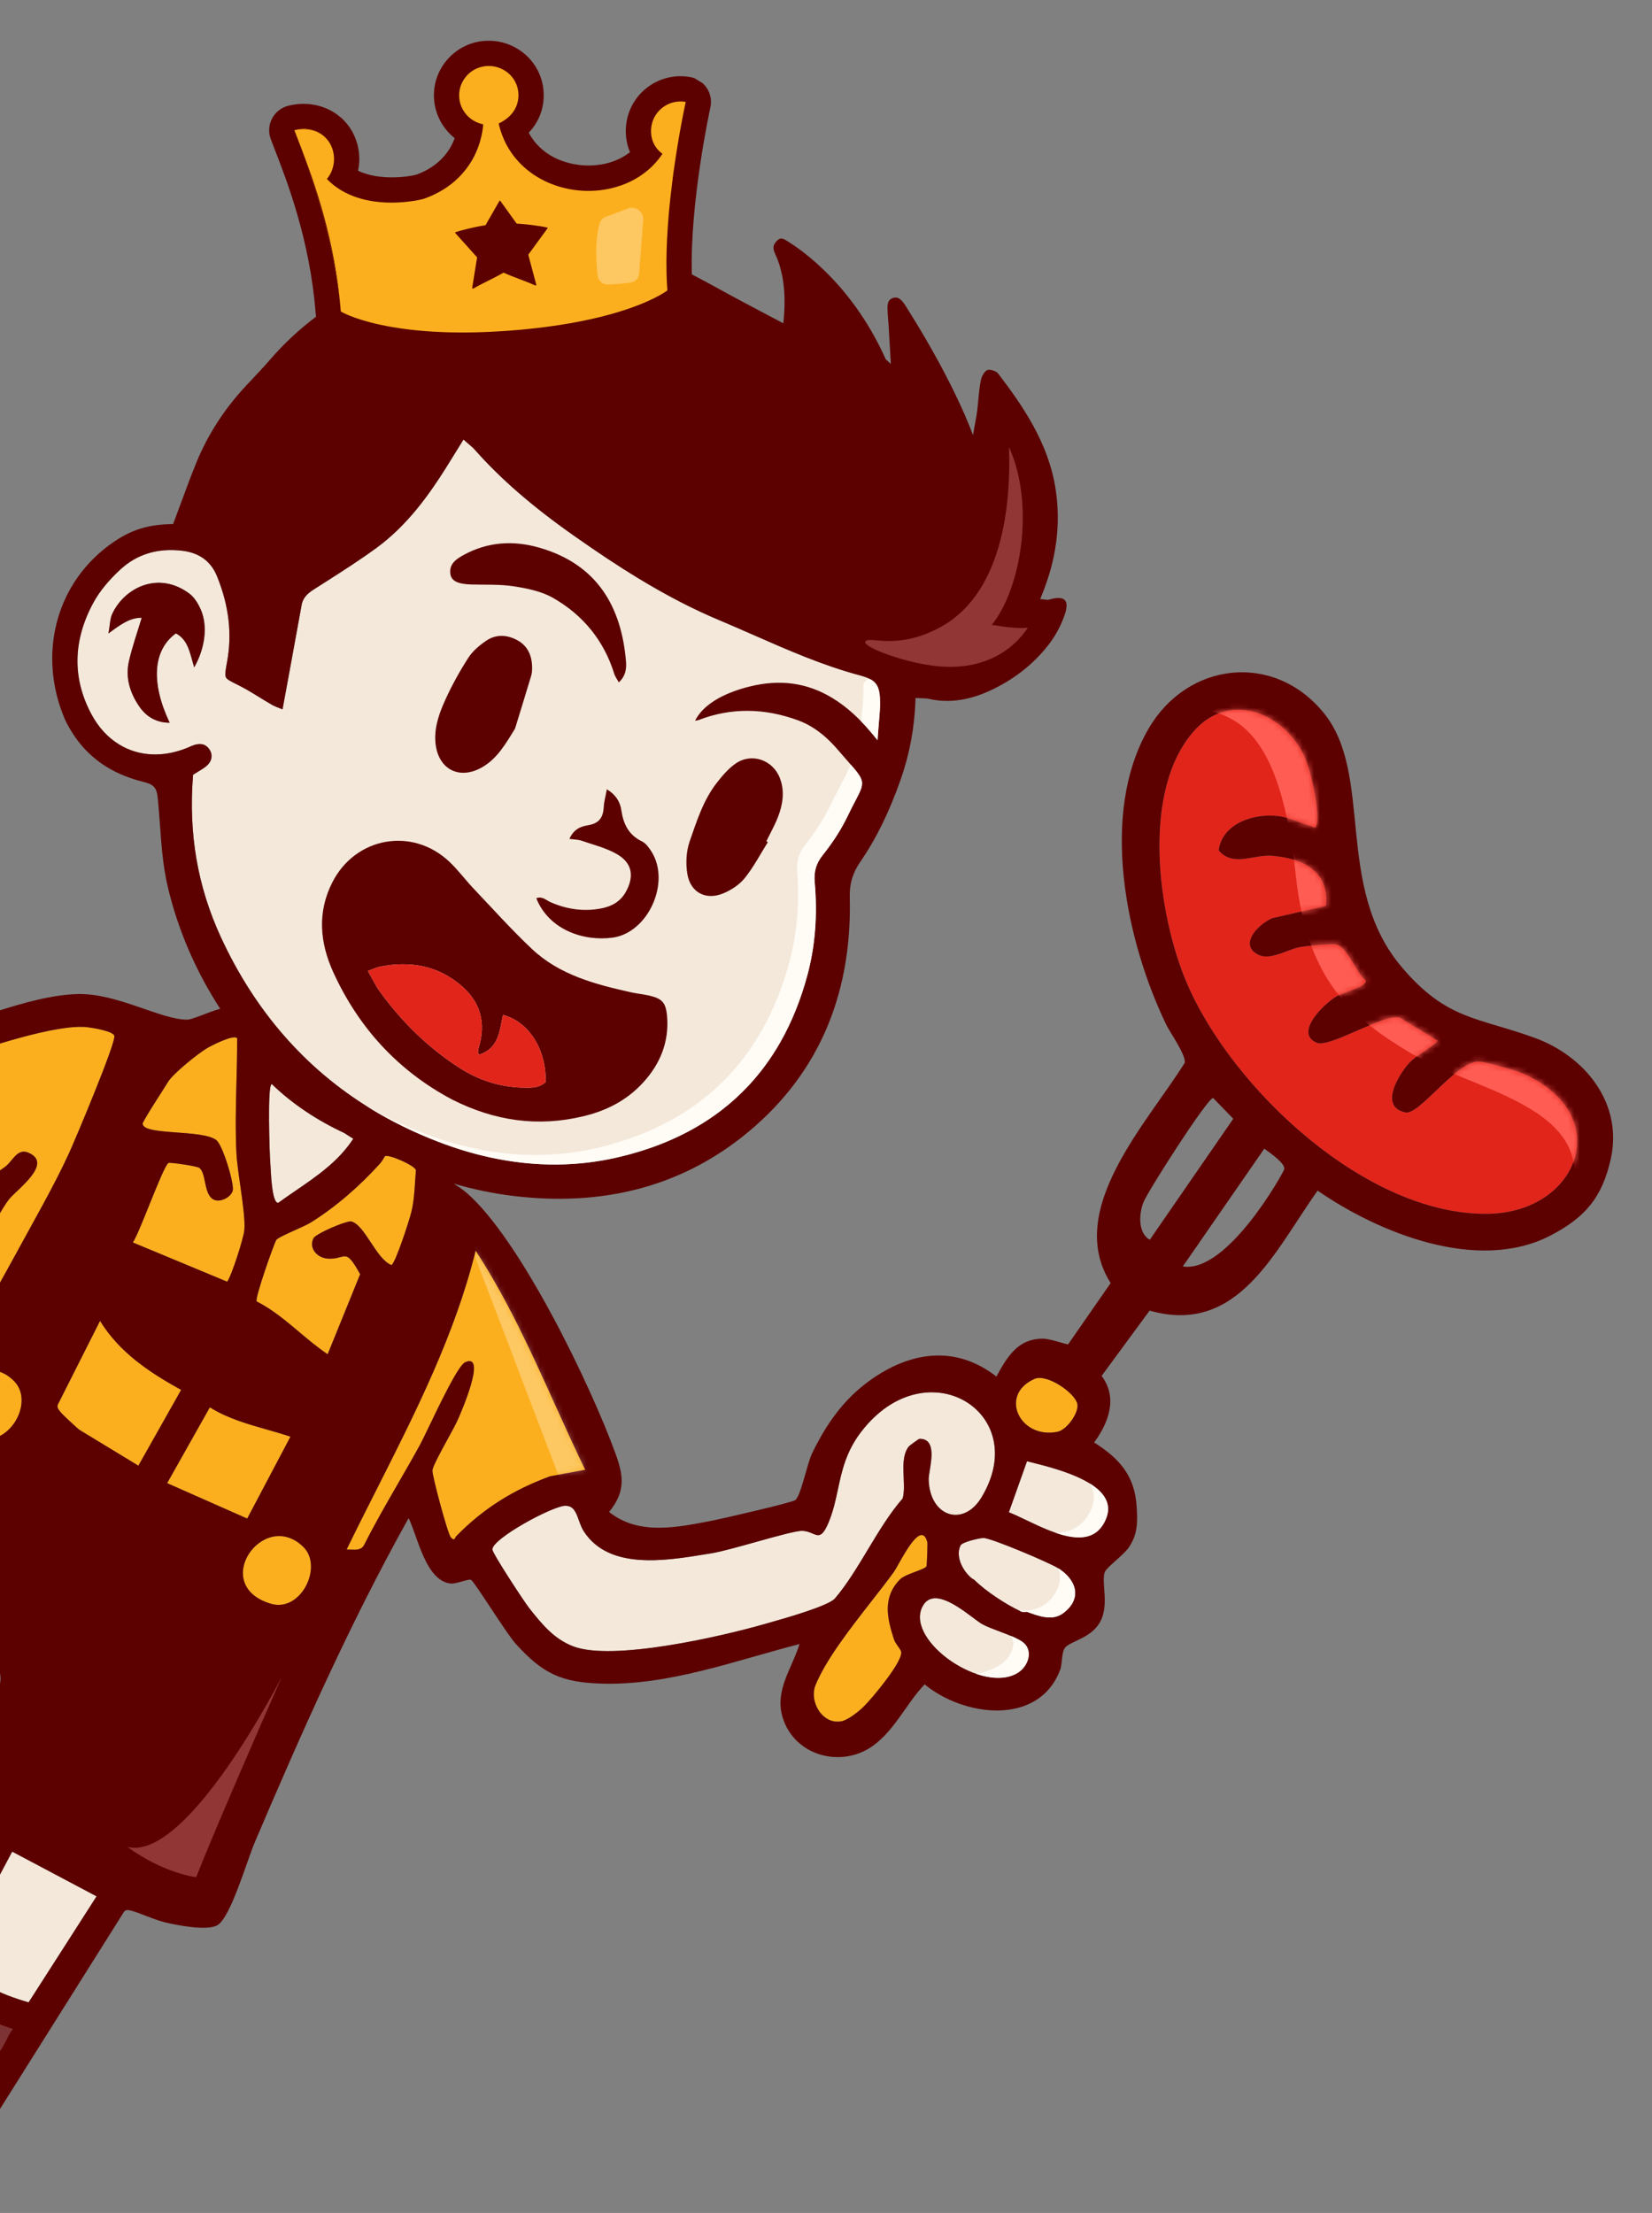 <svg width="286" height="383" viewBox="0 0 286 383" fill="none" xmlns="http://www.w3.org/2000/svg">
<rect x="0" y="0" width="286" height="383" fill="#808080" stroke="none"/>
<g clip-path="url(#clip0_3404_28452)">
<g clip-path="url(#clip1_3404_28452)">
<path d="M50.149 22.087L50.142 22.089C50.149 22.105 50.153 22.118 50.16 22.134C50.247 22.346 50.96 24.613 51.528 26.145C51.545 26.201 51.567 26.259 51.59 26.313C53.845 32.175 57.556 42.453 58.5 54.754C58.554 54.786 60.559 55.993 65.144 57.007C65.574 57.103 66.028 57.197 66.502 57.286C66.817 57.347 67.146 57.405 67.481 57.461L67.485 57.463C67.964 57.544 68.467 57.623 68.99 57.696C69.042 57.705 69.094 57.713 69.148 57.718C69.492 57.768 69.85 57.815 70.21 57.858C71.973 58.077 73.953 58.24 76.167 58.325C76.378 58.333 76.595 58.34 76.812 58.347C77.032 58.35 77.249 58.357 77.466 58.364C80.344 58.432 84.899 58.047 88.545 57.786C95.385 57.295 100.727 56.372 104.82 55.355C105.403 55.209 105.961 55.066 106.497 54.914C113.402 52.998 116.163 50.922 116.326 50.793L116.332 50.792L116.335 50.788C116.318 50.573 116.305 50.36 116.292 50.148C116.274 49.933 116.26 49.714 116.254 49.5C116.241 49.26 116.228 49.019 116.218 48.774C116.204 48.431 116.191 48.088 116.189 47.746C116.172 47.128 116.169 46.507 116.169 45.871C116.183 43.25 116.323 40.542 116.548 37.89C116.588 37.432 116.628 36.973 116.674 36.524C116.693 36.297 116.718 36.068 116.741 35.843L116.81 35.17C116.833 34.945 116.855 34.72 116.882 34.498C117.008 33.376 117.142 32.276 117.278 31.212C117.333 30.802 117.389 30.393 117.443 29.995C117.706 28.122 117.981 26.38 118.24 24.84C118.289 24.546 118.341 24.254 118.388 23.97C118.392 23.955 118.398 23.936 118.4 23.915C118.442 23.668 118.483 23.431 118.526 23.202C118.556 23.05 118.581 22.906 118.604 22.755C118.626 22.626 118.651 22.5 118.674 22.378L118.721 22.133C118.77 21.856 118.819 21.597 118.868 21.348L118.937 20.982C118.981 20.741 119.026 20.518 119.067 20.311C119.108 20.103 119.148 19.906 119.185 19.724C119.201 19.631 119.222 19.541 119.237 19.46C119.349 18.92 119.92 17.729 119.965 17.523C119.975 17.478 119.98 17.442 119.985 17.416C119.995 17.371 120.001 17.352 120.001 17.352C119.333 17.236 117.861 16.762 117.234 16.897C116.733 17.002 114.954 17.5 114.516 17.745C114.183 17.929 113.875 18.145 113.598 18.396C113.107 18.831 112.699 19.361 112.401 19.964L112.399 19.968C112.265 20.245 112.153 20.54 112.069 20.847L112.067 20.851C112.03 21.005 111.995 21.165 111.967 21.324C111.838 22.069 111.868 22.786 112.027 23.451C112.08 23.671 112.15 23.883 112.233 24.093L112.332 24.323C112.439 24.547 112.563 24.764 112.698 24.972L112.703 24.974C112.78 25.089 112.867 25.199 112.95 25.306C113.036 25.416 113.13 25.523 113.231 25.619C113.424 25.816 113.151 26.808 113.381 26.97L113.379 26.974C112.874 27.73 112.795 27.608 112.175 28.226C111.928 28.473 111.676 28.712 111.409 28.936C111.278 29.049 111.145 29.156 111.009 29.267C110.317 29.817 109.583 30.297 108.811 30.708C108.478 30.881 108.145 31.047 107.797 31.199C106.54 31.753 106.503 31.823 105.137 32.043C104.892 32.082 104.643 32.118 104.392 32.147L104.388 32.145C104.135 32.178 103.889 32.2 103.639 32.218L103.635 32.215C103.383 32.238 103.131 32.25 102.882 32.258L102.878 32.255C102.623 32.265 102.372 32.266 102.124 32.263C101.872 32.258 101.62 32.252 101.362 32.237C101.111 32.221 100.859 32.205 100.609 32.177C100.356 32.154 100.108 32.123 99.856 32.089C99.606 32.051 99.353 32.011 99.108 31.964C98.857 31.92 98.611 31.867 98.363 31.807C98.117 31.754 97.872 31.69 97.629 31.622C97.387 31.555 97.142 31.48 96.901 31.401C96.659 31.323 96.424 31.242 96.189 31.151C95.953 31.064 95.714 30.97 95.485 30.871C95.252 30.769 95.025 30.665 94.797 30.555C94.569 30.445 94.347 30.333 94.126 30.21C93.903 30.091 93.685 29.965 93.469 29.833C93.27 29.712 93.069 29.585 92.875 29.456C92.681 29.326 92.492 29.189 92.303 29.051C91.359 28.353 90.493 27.543 89.735 26.622C89.585 26.44 89.436 26.254 89.294 26.059C88.792 25.38 88.66 25.952 88.271 25.171C88.161 24.95 88.06 24.724 87.963 24.49L87.959 24.487C87.871 24.286 87.788 24.077 87.712 23.866C87.47 23.236 87.274 22.577 87.117 21.891C87.117 21.891 87.12 21.887 87.124 21.89C87.124 21.89 87.23 21.846 87.407 21.761C87.495 21.718 87.598 21.661 87.712 21.594C88.733 21.016 90.699 19.519 90.542 16.674C90.524 16.357 90.478 16.05 90.398 15.752C90.373 15.652 90.346 15.556 90.315 15.458C90.266 15.314 90.217 15.171 90.154 15.031C89.321 13.093 86.954 10.503 84.711 10.662C84.388 10.688 84.075 10.736 83.77 10.818C81.428 11.428 78.81 15.243 79 17.726C79.017 17.941 79.046 18.146 79.083 18.356C79.122 18.544 79.17 18.727 79.23 18.9C79.286 19.087 79.358 19.267 79.437 19.446C79.491 19.564 79.549 19.673 79.608 19.782C79.707 19.956 79.815 20.124 79.93 20.29C80.031 20.431 80.142 20.567 80.255 20.698C80.598 21.088 80.999 21.428 81.449 21.696L81.453 21.699C81.698 21.847 81.96 21.978 82.23 22.085C82.52 22.205 82.829 22.296 83.144 22.356C83.144 22.356 83.919 30.018 73.961 33.594C73.889 33.618 73.75 33.659 73.561 33.709L73.434 33.74C73.261 33.782 73.046 33.828 72.8 33.877C72.794 33.879 72.796 33.875 72.796 33.875C72.672 33.902 72.54 33.923 72.405 33.949C72.336 33.959 72.265 33.973 72.19 33.984C71.487 34.096 70.615 34.203 69.633 34.259C69.309 34.278 68.966 34.291 68.617 34.295C68.268 34.299 67.907 34.295 67.544 34.285C67.174 34.276 66.798 34.252 66.419 34.22C66.04 34.189 65.652 34.146 65.264 34.093C63.321 33.815 61.294 33.225 59.46 32.111C59.245 31.98 59.038 31.843 58.83 31.7C58.626 31.559 58.42 31.411 58.222 31.251L58.218 31.249C57.819 30.933 58.243 31.076 57.871 30.697L57.874 30.693C58.422 30.044 57.992 28.76 58.175 27.917C58.219 27.723 58.248 27.525 58.274 27.324C58.303 27.024 58.313 26.718 58.296 26.418C58.278 26.112 58.235 25.808 58.164 25.503C58.122 25.302 58.064 25.107 57.995 24.912L57.991 24.91C57.97 24.851 57.944 24.791 57.921 24.736C57.839 24.516 57.742 24.31 57.634 24.114C57.562 23.99 57.487 23.871 57.405 23.753C57.359 23.679 57.306 23.608 57.251 23.54C57.198 23.468 57.146 23.403 57.088 23.339C57.033 23.271 56.975 23.208 56.917 23.144C56.618 22.832 56.285 22.567 55.92 22.346C54.659 21.579 51.752 21.682 50.149 22.087Z" fill="#FCAF1E"/>
<path d="M50.971 22.546C52.575 22.14 54.182 22.355 55.443 23.121C55.808 23.343 56.141 23.608 56.44 23.92C55.099 22.463 52.962 21.858 50.971 22.546Z" fill="#5C0000"/>
<path d="M56.439 23.919C56.497 23.983 56.555 24.046 56.611 24.114C56.557 24.042 56.499 23.978 56.439 23.919Z" fill="#5C0000"/>
<path d="M56.611 24.114C56.669 24.178 56.72 24.243 56.773 24.315C56.724 24.246 56.669 24.178 56.611 24.114Z" fill="#5C0000"/>
<path d="M52.096 25.471C53.989 30.573 57.704 41.564 58.818 51.997C58.893 52.639 58.954 53.278 59.002 53.909L59.006 53.912C58.062 41.611 54.351 31.333 52.096 25.471Z" fill="#5C0000"/>
<path d="M20.891 98.519C18.792 100.442 17.197 102.403 16.148 104.344C12.627 110.86 12.501 117.314 15.77 123.514C16.999 125.839 18.64 127.642 20.652 128.864C24.025 130.913 28.158 131.13 32.288 129.482C32.455 129.413 32.622 129.344 32.785 129.272C33.126 129.122 33.442 128.984 33.767 128.898C34.5 128.701 35.112 128.75 35.589 129.039C35.867 129.208 36.118 129.468 36.325 129.81C36.888 130.743 36.652 131.843 35.718 132.604C35.314 132.933 34.85 133.219 34.358 133.516C34.121 133.662 33.874 133.807 33.628 133.97L33.423 134.101L33.408 134.341C32.634 144.337 34.206 153.436 38.217 162.154C44.144 175.021 52.919 185.049 64.302 191.963C67.89 194.143 71.805 196.056 75.933 197.637C86.582 201.721 97.038 202.615 107.002 200.292C124.227 196.28 135.261 185.651 139.799 168.702C141.132 163.73 141.549 158.35 141.047 152.707C140.877 150.838 141.296 149.428 142.437 147.998C144.237 145.746 145.693 143.462 146.764 141.211C147.283 140.123 147.737 139.263 148.099 138.575C152.17 130.82 151.94 130.079 151.925 128.116L152.009 126.894C152.061 126.154 152.119 125.479 152.175 124.854C152.288 123.583 152.385 122.489 152.36 121.389C152.323 119.544 152.067 118.394 150.822 117.638C150.349 117.351 149.726 117.115 148.793 116.866C142.464 115.179 136.385 112.508 130.508 109.927C128.566 109.076 126.555 108.19 124.563 107.355C120.022 105.454 115.417 103.07 110.476 100.069C107.07 98 103.506 95.642 99.268 92.653C92.078 87.587 86.643 82.866 82.163 77.799C81.88 77.479 81.55 77.199 81.204 76.909C81.035 76.767 80.857 76.619 80.673 76.456L80.243 76.07L79.019 78.047C78.408 79.044 77.825 79.985 77.235 80.927C74.296 85.587 70.567 90.886 65.171 94.832C62.279 96.948 59.191 98.917 56.208 100.818L54.642 101.815C53.587 102.486 52.497 103.187 52.219 104.711C51.501 108.698 50.772 112.684 50.036 116.672L48.914 122.772C48.777 122.717 48.644 122.665 48.516 122.615C47.973 122.405 47.505 122.222 47.091 121.988C46.656 121.741 46.226 121.485 45.799 121.226C45.5 121.044 44.302 120.305 43.999 120.121C43.24 119.66 42.335 119.122 41.373 118.639L40.934 118.418C40.43 118.163 40.028 117.965 39.725 117.781C38.879 117.267 38.849 117.055 39.308 114.569C40.207 109.697 39.641 104.85 37.575 99.744C36.976 98.262 36.046 97.129 34.81 96.378C33.885 95.816 32.769 95.456 31.494 95.312C27.306 94.829 23.737 95.91 20.891 98.519ZM19.438 106.229C21.539 101.724 27.43 98.738 32.781 102.738C33.675 103.406 34.355 104.54 34.801 105.601C35.97 108.378 35.519 112.159 33.623 115.505C32.866 113.04 32.604 110.769 30.451 109.62C26.467 112.515 26.09 118.146 29.37 125.086C27.196 125.094 25.387 124.165 24.053 122.191C22.451 119.826 21.68 117.188 22.337 114.368C22.909 111.893 23.763 109.487 24.53 106.926C22.51 106.885 20.906 108.058 18.779 109.633C19.048 108.162 19.032 107.095 19.438 106.229ZM38.779 160.303L38.818 160.417C38.805 160.392 38.78 160.349 38.779 160.303ZM38.769 160.768C38.783 160.811 38.81 160.861 38.81 160.907C38.79 160.866 38.762 160.809 38.769 160.768Z" fill="#F3E8DA"/>
<path d="M32.781 102.737C27.43 98.737 21.539 101.723 19.438 106.228C19.032 107.094 19.048 108.161 18.779 109.632C20.906 108.057 22.51 106.884 24.53 106.925C23.763 109.486 22.909 111.892 22.337 114.367C21.68 117.187 22.451 119.825 24.053 122.19C25.387 124.164 27.196 125.093 29.37 125.085C26.09 118.145 26.467 112.514 30.451 109.619C32.604 110.768 32.866 113.039 33.623 115.504C35.519 112.158 35.97 108.377 34.801 105.6C34.355 104.539 33.675 103.405 32.781 102.737Z" fill="#5C0000"/>
<path d="M-7.918 183.188C-9.405 183.692 -18.971 186.911 -18.923 187.815C-15.276 194.46 -13.556 202.557 -15.138 210.041C-9.749 207.806 -3.802 205.411 0.898 201.928C2.218 200.952 2.958 198.659 4.927 199.503C9.309 201.376 2.91 205.87 1.573 207.557C-0.701 210.412 -6.561 222.555 -8.138 226.367C-9.252 229.052 -7.073 229.802 -5.142 231.446C-2.485 226.325 0.419 221.32 3.175 216.242C6.12 210.813 9.36 205.217 11.969 199.539C12.963 197.371 20.181 180.262 19.788 179.245C19.481 178.451 16.11 177.896 15.139 177.784C9.846 177.158 -2.49 181.34 -7.918 183.188Z" fill="#FCAF1E"/>
<path d="M114.42 18.854C113.925 19.286 113.518 19.817 113.224 20.422C113.522 19.819 113.929 19.289 114.42 18.854Z" fill="#5C0000"/>
<path d="M112.789 21.782C112.817 21.623 112.852 21.463 112.889 21.309C112.848 21.46 112.813 21.621 112.785 21.779C112.656 22.524 112.684 23.245 112.849 23.908C112.69 23.244 112.66 22.527 112.789 21.782Z" fill="#5C0000"/>
<path d="M113.056 24.552C112.973 24.342 112.903 24.129 112.849 23.909C112.901 24.133 112.97 24.346 113.056 24.552Z" fill="#5C0000"/>
<path d="M32.798 157.357C32.8 157.307 32.776 157.252 32.745 157.21C32.741 157.254 32.774 157.313 32.798 157.357Z" fill="#E1251B"/>
<path d="M32.793 157.573L32.749 157.451C32.75 157.496 32.78 157.548 32.793 157.573Z" fill="#E1251B"/>
<path d="M113.52 25.429C113.385 25.222 113.261 25.005 113.153 24.78C113.258 25.009 113.382 25.226 113.52 25.429Z" fill="#5C0000"/>
<path d="M112.997 28.683C112.75 28.931 112.493 29.167 112.231 29.393C112.497 29.169 112.75 28.931 112.997 28.683Z" fill="#5C0000"/>
<path d="M114.055 26.077C114.245 26.277 114.459 26.459 114.689 26.621L114.687 26.625C114.185 27.377 113.617 28.059 112.999 28.684C113.619 28.066 114.189 27.379 114.694 26.624L114.696 26.62C114.466 26.457 114.248 26.273 114.055 26.077Z" fill="#5C0000"/>
<path d="M38.821 160.416L38.783 160.303C38.783 160.349 38.808 160.391 38.821 160.416Z" fill="#E1251B"/>
<path d="M38.81 160.905C38.81 160.86 38.783 160.81 38.77 160.768C38.762 160.808 38.79 160.865 38.81 160.905Z" fill="#E1251B"/>
<path d="M80.271 96.048C78.997 96.744 77.68 97.603 77.986 99.418C78.183 100.589 79.346 101.096 81.619 101.16C84.083 101.225 86.587 101.105 89.003 101.483C91.321 101.846 93.78 102.351 95.772 103.494C100.94 106.457 104.554 110.856 106.347 116.636C106.496 117.101 106.813 117.515 107.133 118.101C108.359 116.961 108.476 115.674 108.371 114.435C107.575 105.041 103.423 97.658 93.318 94.773C88.862 93.498 84.418 93.774 80.271 96.048Z" fill="#5C0000"/>
<path d="M-3.457 237.614C-7.95 239.354 -10.835 244.365 -6.203 247.809C0.362 252.689 6.568 243.051 2.383 238.975C0.642 237.288 -1.217 236.749 -3.457 237.614Z" fill="#FCAF1E"/>
<path d="M29.108 187.228C28.443 188.323 24.679 194.061 24.698 194.487C24.78 196.541 34.843 195.447 37.407 197.283C38.353 197.96 39.872 202.603 40.243 204.918L41.589 205.105C41.286 203.013 40.997 200.975 40.927 199.529C40.605 192.945 41.079 186.294 41.06 179.706C40.535 178.944 36.56 180.982 35.817 181.428C34.227 182.381 29.97 185.809 29.108 187.228Z" fill="#FCAF1E"/>
<path d="M115.497 49.624C115.48 49.409 115.47 49.192 115.459 48.975C115.465 49.189 115.48 49.409 115.497 49.624Z" fill="#5C0000"/>
<path d="M77.745 149.098C71.346 143.104 61.547 144.857 57.543 152.692C54.877 157.922 55.378 163.212 57.733 168.346C62.151 177.975 68.998 185.382 78.284 190.307C85.624 194.005 93.11 195.106 101.068 193.176C105.141 192.192 108.632 190.354 111.409 187.288C114.284 184.117 115.835 180.357 115.493 175.992C115.296 173.493 114.653 172.813 112.243 172.275C111.261 172.059 110.25 171.967 109.264 171.748C103.058 170.363 96.885 168.755 92.097 164.25C88.568 160.925 85.323 157.302 81.981 153.783C80.537 152.253 79.278 150.529 77.745 149.098ZM63.687 168.044C64.492 167.755 65.12 167.432 65.784 167.302C70.891 166.298 75.646 167.063 79.725 170.472C83.169 173.348 84.199 177.017 82.875 181.329C82.795 181.582 82.778 181.862 82.749 182.134C82.744 182.198 82.819 182.272 82.952 182.529C86.344 181.461 86.503 178.394 87.076 175.647C91.585 176.853 94.609 181.672 94.46 187.283C93.374 188.304 91.968 188.273 90.618 188.242C86.596 188.15 82.899 186.983 79.51 184.794C74.061 181.274 69.519 176.811 65.733 171.575C64.994 170.547 64.453 169.372 63.687 168.044Z" fill="#5C0000"/>
<path d="M81.086 113.832C79.6 116.14 78.255 118.569 77.115 121.07C76.098 123.308 75.224 125.651 75.365 128.214C75.633 133.155 79.607 135.238 83.788 132.598C86.125 131.126 87.503 128.829 89.166 126.102C89.994 123.394 90.984 120.217 91.941 117.026C92.078 116.577 92.12 116.088 92.123 115.617C92.124 113.571 91.422 111.826 89.582 110.815C87.803 109.841 85.866 109.729 84.15 110.91C82.996 111.699 81.836 112.674 81.086 113.832Z" fill="#5C0000"/>
<path d="M29.184 201.273C28.265 201.731 24.208 213.288 23.004 215.038L39.33 221.826C40.089 220.828 42.135 214.393 42.291 212.978C42.472 211.344 42.021 208.168 41.588 205.105L40.242 204.918C40.326 205.452 40.349 205.863 40.291 206.072C39.961 207.269 38.03 208.214 36.917 207.578C35.23 206.615 35.735 203.055 34.51 202.135C34.063 201.795 29.427 201.154 29.184 201.273Z" fill="#FCAF1E"/>
<path d="M17.317 228.616L10 243.121C9.838 243.687 10.199 244.008 10.495 244.409C10.779 244.792 13.496 247.312 13.795 247.493L23.958 253.667L31.355 240.555C25.795 237.479 20.708 234.094 17.317 228.616Z" fill="#FCAF1E"/>
<path d="M47.042 187.618C46.242 187.824 46.679 199.817 46.796 201.279C46.88 202.319 47.007 208.29 48.17 208.179C52.785 204.826 57.946 202.033 61.157 197.084C60.637 196.762 60.119 196.436 59.613 196.1L59.601 196.093C55.007 193.961 50.69 191.14 47.042 187.618Z" fill="#F3E8DA"/>
<path d="M65.785 167.303C65.121 167.434 64.493 167.756 63.687 168.045C64.453 169.374 64.995 170.549 65.733 171.576C69.52 176.813 74.061 181.275 79.51 184.795C82.899 186.985 86.597 188.152 90.619 188.244C91.969 188.274 93.375 188.305 94.461 187.284C94.61 181.673 91.586 176.855 87.077 175.649C86.504 178.396 86.345 181.462 82.953 182.531C82.819 182.274 82.745 182.2 82.75 182.135C82.779 181.863 82.796 181.584 82.875 181.331C84.2 177.019 83.169 173.349 79.726 170.473C75.647 167.064 70.892 166.3 65.785 167.303Z" fill="#E1251B"/>
<path d="M47.849 214.582C47.501 215.035 44.037 224.851 44.44 225.243C49.03 227.577 52.461 231.513 56.693 234.362L56.706 234.33L62.308 220.537C60.835 217.876 60.259 217.385 59.511 217.447C59.474 217.453 59.43 217.46 59.392 217.466C59.091 217.521 58.753 217.639 58.31 217.723C58.25 217.737 58.186 217.75 58.118 217.759C57.919 217.797 57.696 217.827 57.452 217.837C57.421 217.841 57.386 217.843 57.351 217.844C57.316 217.846 57.277 217.844 57.242 217.846C57.203 217.845 57.163 217.844 57.122 217.847C57.065 217.847 57.005 217.844 56.948 217.843L56.713 217.837C54.852 217.723 53.374 216.024 54.222 214.319C54.545 213.675 58.083 212.059 59.882 211.556C60.002 211.516 60.116 211.488 60.227 211.465C60.276 211.449 60.327 211.44 60.377 211.431C60.519 211.404 60.638 211.385 60.731 211.391C60.786 211.384 60.834 211.39 60.868 211.4C63.219 211.999 65.14 217.857 67.787 218.931L67.794 218.929C68.502 218.53 70.897 211.081 71.207 209.804C71.81 207.308 71.787 204.971 72.007 202.589C72.079 201.787 66.966 199.584 66.624 200.148C66.339 200.617 66.037 201.115 65.778 201.401C62.303 205.241 58.178 208.863 53.784 211.6C52.59 212.34 48.286 214.013 47.849 214.582Z" fill="#FCAF1E"/>
<path d="M36.33 243.572L28.939 256.692L42.797 262.822L50.284 248.647C45.611 247.085 40.572 246.228 36.33 243.572Z" fill="#FCAF1E"/>
<path d="M59.88 211.555C58.081 212.058 54.543 213.674 54.22 214.318C53.372 216.023 54.85 217.722 56.711 217.836L56.946 217.843C56.885 217.84 56.825 217.837 56.76 217.832C54.898 217.717 53.42 216.019 54.269 214.314C54.587 213.678 58.061 212.08 59.88 211.555Z" fill="#FCAF1E"/>
<path d="M101.867 142.814C100.642 143.018 99.347 143.43 98.583 145.192C99.449 145.309 100.086 145.298 100.653 145.495C102.714 146.207 104.896 146.738 106.768 147.807C109.476 149.35 109.846 151.676 108.334 154.381C107.346 156.148 105.743 156.935 103.887 157.261C100.921 157.788 98.066 157.354 95.304 156.142C94.556 155.813 93.861 155.05 92.847 155.467C95.028 160.944 101.084 162.969 106.076 162.277C112.223 161.422 116.129 152.721 112.806 147.42C112.375 146.738 111.829 145.963 111.146 145.628C108.828 144.509 107.912 142.624 107.564 140.204C107.357 138.806 106.647 137.563 105.06 136.605C104.827 137.877 104.567 138.753 104.525 139.636C104.438 141.406 103.778 142.492 101.867 142.814Z" fill="#5C0000"/>
<path d="M60.377 211.431C60.325 211.44 60.274 211.449 60.225 211.464C60.279 211.451 60.325 211.44 60.377 211.431Z" fill="#FCAF1E"/>
<path d="M60.73 211.39C60.763 211.393 60.792 211.399 60.818 211.404C63.173 212.005 65.103 217.897 67.761 218.943C67.767 218.942 67.781 218.938 67.786 218.93C65.139 217.856 63.217 211.998 60.867 211.399C60.833 211.39 60.785 211.384 60.73 211.39Z" fill="#FCAF1E"/>
<path d="M59.39 217.464C59.09 217.509 58.752 217.627 58.308 217.721C58.751 217.638 59.089 217.52 59.39 217.464Z" fill="#FCAF1E"/>
<path d="M59.509 217.447C60.257 217.384 60.833 217.876 62.306 220.537L56.704 234.33C56.714 234.341 56.727 234.349 56.739 234.356L62.354 220.532C60.847 217.816 60.283 217.36 59.509 217.447Z" fill="#FCAF1E"/>
<path d="M2.113 320.467L-7.722 338.947C-4.566 343.118 0.093 345.153 4.954 346.556L16.72 328.205L2.113 320.467Z" fill="#F3E8DA"/>
<path d="M-10.663 343.373C-11.061 344.449 -13.838 347.748 -13.478 348.54C-12.524 350.671 -2.097 356.812 -0.471 355.454C0.544 354.605 1.258 352.29 2.192 351.182C-2.79 349.604 -7.082 347.219 -10.663 343.373Z" fill="#E1251B"/>
<path d="M124.108 135.466C121.754 138.472 120.624 142.107 119.396 145.626C118.794 147.355 118.693 149.447 118.998 151.273C119.533 154.477 122.215 155.868 125.21 154.621C126.599 154.045 128.017 153.112 128.944 151.96C130.475 150.056 131.623 147.84 132.93 145.755L132.677 145.601C133.354 144.195 134.138 142.831 134.695 141.381C135.521 139.208 135.889 136.956 135.019 134.678C133.812 131.514 130.115 130.223 127.335 132.163C126.095 133.027 125.052 134.257 124.108 135.466Z" fill="#5C0000"/>
<path d="M52.501 267.717C45.595 260.995 36.167 274.394 46.927 277.574C52.071 279.092 56.016 271.147 52.501 267.717Z" fill="#FCAF1E"/>
<path d="M82.35 216.447C77.812 234.799 68.22 251.29 60.008 268.182C61.024 268.146 62.365 268.518 62.994 267.475C65.972 261.544 69.518 255.884 72.707 250.063C73.979 247.736 78.951 236.485 80.526 235.772C84.426 234.007 79.683 244.749 79.3 245.624C78.438 247.604 75.01 253.257 74.863 254.479C74.772 255.247 77.502 265.476 78.048 266.074C78.743 266.837 78.697 266.155 79.029 265.823C83.718 261.04 88.932 257.813 95.24 255.506L101.318 254.382C95.152 241.647 90.118 228.367 82.35 216.447Z" fill="#FCAF1E"/>
<path d="M97.905 260.606C95.743 260.593 85.203 266.286 85.241 268.178C85.25 268.836 90.717 277.178 91.603 278.3C93.762 281.037 95.892 283.672 99.252 284.946C106.114 287.553 124.888 283.215 132.226 281.119C134.624 280.435 143.355 278.056 144.559 276.635C148.816 271.617 151.858 264.413 156.271 259.336C156.988 256.744 155.586 252.696 157.286 250.401C157.441 250.194 159.069 249.019 159.182 249.019C162.657 248.973 160.722 254.458 160.773 256.113C160.983 262.545 166.777 264.338 169.897 259.192C178.776 244.567 160.446 233.159 149.157 247.723C144.893 253.219 145.621 258.33 143.433 263.531C141.843 267.307 141.207 265.007 138.879 264.95C136.971 264.904 126.708 268.261 123.221 268.823C116.111 269.973 105.621 272.068 101.072 265.04C99.926 263.27 100.012 260.614 97.905 260.606Z" fill="#F3E8DA"/>
<path d="M206.974 126.221C197.42 136.471 200.407 158.281 205.443 170.091C213.31 188.522 236.781 210.566 257.837 210.073C273.392 209.715 279.803 192.825 263.557 185.756C262.371 185.24 257.134 183.745 255.996 183.73C252.136 183.662 245.735 193.04 243.303 192.528C238.872 191.596 241.913 186.385 243.748 184.223C245.172 182.543 247.41 181.683 248.936 180.134L242.506 176.228C240.37 174.93 230.261 181.436 227.971 180.477C224.055 178.836 229.032 173.869 231.343 172.468C232.479 171.784 236.536 170.79 236.477 169.755C234.727 168.317 233.312 163.868 231.274 163.447C230.5 163.29 226.013 163.722 225.015 163.916C222.843 164.34 219.96 166.246 217.887 165.254C214.349 163.553 217.807 159.963 220.261 158.916L229.542 156.791C230.195 150.742 225.454 148.498 220.094 148.104C217.033 147.88 213.397 150.078 210.988 147.183C211.573 142.508 217.099 140.731 221.243 141.238C223.527 141.517 224.967 142.438 226.973 142.958C227.404 143.072 227.692 143.673 227.94 142.694C228.543 140.345 226.884 133.187 225.791 130.854C222.306 123.427 213.095 119.66 206.974 126.221Z" fill="#E1251B"/>
<path d="M154.748 272.062C150.763 277.575 143.689 285.538 141.194 291.627C140.019 294.496 142.394 298.551 145.695 297.904C146.821 297.686 148.635 296.232 149.495 295.397C150.963 293.972 156.333 287.534 156.015 285.888C155.919 285.392 155.031 284.535 154.765 283.72C153.568 280.063 152.77 276.477 155.777 273.38C156.774 272.356 160.144 271.677 160.397 271.065C160.474 270.873 160.596 267.148 160.547 266.948C159.443 262.557 155.656 270.802 154.748 272.062Z" fill="#FCAF1E"/>
<path d="M179.091 238.653C172.838 241.42 176.579 249.144 183.087 247.799C184.722 247.463 186.867 244.427 186.506 242.936C186.044 241.042 181.236 237.702 179.091 238.653Z" fill="#FCAF1E"/>
<path d="M169.986 281.064C167.97 279.885 161.625 273.719 159.599 278.269C156.971 284.175 170.345 293.383 176.314 289.445C177.899 288.398 178.81 286.038 177.429 284.535C176.239 283.232 171.717 282.075 169.986 281.064Z" fill="#F3E8DA"/>
<path d="M170.27 266.186C169.572 266.194 166.592 266.865 166.289 267.476C165.354 269.379 166.7 271.951 168.268 273.182C168.391 273.28 168.55 273.336 168.683 273.434C170.629 275.383 174.216 277.732 176.728 278.889C177.17 279.095 177.651 278.921 177.809 278.978C179.754 279.665 182.14 280.627 184.045 279.211C187.409 276.712 186.392 273.459 183.235 271.439C181.727 270.472 171.581 266.177 170.27 266.186Z" fill="#F3E8DA"/>
<path d="M177.801 252.907L174.658 261.737C179.295 263.508 188.704 269.969 191.523 262.748C193.937 256.559 181.98 253.975 177.801 252.907Z" fill="#F3E8DA"/>
<path d="M92.651 49.398C92.752 49.443 92.863 49.356 92.835 49.25C92.601 48.344 91.814 45.463 91.583 44.557C91.554 44.443 91.488 44.169 91.469 44.087C91.465 44.071 91.468 44.059 91.478 44.045C91.535 43.969 91.746 43.691 91.831 43.574C92.819 42.218 93.808 40.863 94.796 39.508C94.828 39.465 94.816 39.401 94.758 39.388C93.939 39.203 93.104 39.078 92.272 38.969C91.502 38.868 90.73 38.789 89.956 38.733C89.844 38.724 89.735 38.734 89.635 38.727C89.516 38.719 89.409 38.654 89.34 38.557C88.429 37.289 87.518 36.022 86.608 34.754C86.606 34.75 86.602 34.751 86.599 34.749C86.592 34.74 86.584 34.736 86.572 34.732C86.565 34.729 86.558 34.726 86.551 34.725L86.538 34.726C86.538 34.726 86.53 34.726 86.525 34.727C86.517 34.728 86.512 34.732 86.504 34.736C86.494 34.74 86.486 34.745 86.479 34.755C86.477 34.758 86.473 34.757 86.471 34.761C85.729 36.052 84.988 37.344 84.247 38.635C84.2 38.717 84.148 38.871 84.077 38.932C83.943 39.046 83.744 39.024 83.544 39.059C82.78 39.194 82.02 39.35 81.265 39.529C80.448 39.722 79.629 39.931 78.833 40.198C78.778 40.217 78.772 40.282 78.808 40.321C79.336 40.909 79.865 41.498 80.393 42.086C81.038 42.804 81.684 43.523 82.329 44.242C82.408 44.331 82.507 44.418 82.575 44.516C82.581 44.525 82.585 44.529 82.59 44.534C82.599 44.766 82.514 45.039 82.48 45.267C82.241 46.878 81.987 48.211 81.748 49.809C81.731 49.918 81.85 49.998 81.945 49.942C83.675 48.942 85.418 48.209 87.147 47.2C87.163 47.191 87.182 47.19 87.198 47.197C89.021 48.026 90.828 48.578 92.651 49.398Z" fill="#5C0000"/>
<path fill-rule="evenodd" clip-rule="evenodd" d="M11.23 124.481C11.447 124.985 11.715 125.468 11.988 125.946C13.617 128.826 15.821 131.125 18.542 132.778C20.338 133.869 22.413 134.715 24.713 135.295C25.339 135.453 25.838 135.603 26.228 135.84C27.091 136.364 27.227 137.196 27.352 138.505C27.47 139.757 27.565 141.033 27.656 142.276L27.682 142.618C27.938 146.215 28.209 149.929 29.033 153.433C30.789 160.911 33.889 168.064 38.118 174.592L38.12 174.598C36.501 175.001 33.285 176.471 32.446 176.478C27.891 176.517 20.29 171.865 13.434 172.045C4.71 172.271 -5.855 177.427 -14.505 179.157L-47.654 192.202C-51.387 205.591 -49.375 219.238 -31.778 216.923C-29.984 216.69 -25.281 214.93 -24.104 215.077C-22.478 215.281 -21.501 216.851 -19.39 217.003C-16.301 217.228 -10.066 214.013 -7.232 212.543L-8.552 216.568C-18.868 234.897 -32.048 251.321 -46.08 266.847C-48.294 269.296 -54.797 274.795 -55.084 277.744C-55.266 279.632 -49.179 286.169 -49.381 286.66L-93.087 339.836C-97.222 337.341 -99.596 338.108 -102.798 341.285C-103.585 342.068 -104.19 343.568 -104.965 343.984C-108.199 345.727 -117.131 336.844 -119.911 334.905C-130.18 327.747 -142.091 325.628 -150.582 336.586C-156.892 344.73 -155.147 349.43 -148.322 356.331C-138.288 366.475 -119.937 373.846 -105.704 371.367C-106.746 377.924 -95.168 380.59 -90.268 381.022C-86.986 381.312 -85.952 379.816 -84.096 377.378C-80.674 372.875 -75.351 365.403 -74.575 359.872C-74.327 358.08 -75.087 356.358 -74.972 355.366C-74.776 353.594 -65.104 343.972 -63.138 341.68C-51.656 328.313 -40.54 314.632 -28.104 302.135C-25.603 303.654 -20.152 306.488 -17.376 304.835L-1.323 288.112C-0.122 287.491 0.581 291.035 -0.321 292.043L-7.71 308.919C-8.055 311.713 -4.169 315.533 -2.213 317.295C-13.265 337.527 -24.615 357.511 -36.788 377.176C-39.692 377.797 -43.17 379.165 -45.231 381.735C-46.794 383.682 -54.024 395.435 -54.454 397.349C-55.561 402.275 -44.793 412.202 -40.627 413.608C-38.544 414.311 -36.936 412.897 -35.421 411.778C-32.608 420.722 -23.625 429.706 -15.976 434.943C-8.944 439.754 7.704 446.994 14.67 438.948C22.691 429.679 18.97 415.857 8.976 409.74C3.7 406.507 -6.161 405.576 -10.07 402.055C-10.695 401.494 -12.989 398.26 -13.079 397.49C-13.295 395.604 -11.608 394.891 -10.961 393.472C-9.767 390.87 -11.286 388.033 -13.764 386.886L21.48 330.859C21.781 330.541 22.084 330.538 22.488 330.63C24.215 331.032 26.57 332.241 28.653 332.728C30.7 333.211 35.811 334.22 37.605 333.22C39.919 331.934 42.769 321.989 44.094 318.882C52.209 299.841 60.632 280.833 70.741 262.743C72.325 265.988 73.674 273.469 77.912 274.056C78.972 274.2 81.086 273.206 81.548 273.436C82.153 273.741 87.653 282.71 89.305 284.525C93.968 289.647 97.153 291.162 104.048 291.386C115.786 291.759 127.244 287.406 138.415 284.544C137.089 288.821 134.058 292.568 135.502 297.267C137.541 303.923 145.701 306.103 151.18 302.112C154.978 299.347 156.883 294.865 160.075 291.517C166.793 297.08 179.738 298.823 183.512 289.076C183.974 287.886 183.716 285.889 184.447 285.106C185.455 284.027 188.628 283.534 190.233 281.079C192.266 277.976 190.512 273.702 191.304 272.014C191.709 271.152 194.544 269.121 195.452 267.776C196.99 265.496 196.939 263.392 196.782 260.753C196.467 255.495 193.866 252.456 189.419 249.652C191.98 246.165 193.525 241.902 190.715 238.133L199.023 226.831C214.417 231.219 220.716 216.39 228.115 206.069C238.8 213.451 255.852 220.305 268.352 213.872C274.38 210.764 277.37 207.3 278.864 200.569C281 190.957 274.417 182.779 265.636 179.603C255.7 176.009 250.437 176.531 242.663 167.368C230.879 153.469 237.938 134.07 229.126 123.334C220.47 112.783 205.558 114.577 198.844 126.115C190.282 140.836 194.938 162.91 201.895 177.324C202.586 178.748 205.412 182.714 205.092 183.962C198.617 194.368 184.269 209.407 192.281 222.065L184.919 232.67C184.709 232.736 181.862 231.711 180.622 231.695C176.266 231.639 174.38 234.781 172.502 238.246C165.374 232.695 157.522 233.945 150.591 238.923C146.031 242.195 143.068 246.455 140.603 251.505C139.725 253.305 138.654 258.947 137.658 259.643C137.025 260.087 124.743 262.916 122.967 263.251C117.139 264.356 110.552 265.767 105.449 261.679C108.263 258.243 107.998 255.538 106.597 251.683C102.281 239.765 90.047 214.405 80.745 206.421C79.905 205.7 79.154 205.272 78.559 204.86C81.962 205.848 85.412 206.563 88.849 206.982C104.182 208.851 117.501 205.425 128.449 196.799C141.279 186.682 147.563 172.691 147.115 155.217C147.052 152.947 147.627 151.065 148.964 149.117C151.678 145.172 153.953 140.54 155.911 134.96C157.456 130.566 158.299 126.092 158.486 121.288L158.503 120.793L159.006 120.826C159.225 120.839 159.431 120.845 159.627 120.851C160.046 120.861 160.437 120.872 160.826 120.96C164.376 121.754 168.02 121.196 171.974 119.259C175.855 117.358 179.088 114.756 181.575 111.531C182.793 109.947 183.802 108.034 184.408 106.147C184.637 105.434 184.907 104.167 184.148 103.706C183.654 103.406 182.772 103.427 181.659 103.773C181.429 103.844 181.21 103.812 180.997 103.78C180.919 103.767 180.831 103.753 180.738 103.747L180.078 103.693L180.327 103.078C182.896 96.801 183.687 90.768 182.745 84.625C181.512 76.596 176.957 70.092 172.785 64.628C172.723 64.544 172.608 64.452 172.471 64.369C171.945 64.049 171.246 63.937 170.95 64.041C170.531 64.178 169.972 65.014 169.824 65.725C169.592 66.84 169.48 68.007 169.372 69.145L169.361 69.265C169.305 69.89 169.246 70.519 169.169 71.142C169.101 71.712 168.995 72.281 168.873 72.937L168.865 72.979C168.804 73.323 168.732 73.693 168.661 74.11L168.448 75.321L168.446 75.317C168.332 74.993 165.337 66.499 157.161 53.552C156.981 53.261 156.8 52.941 156.599 52.654C156.342 52.293 156.033 51.895 155.667 51.674C155.352 51.482 155.022 51.446 154.636 51.558C153.888 51.779 153.598 52.342 153.641 53.504C153.668 54.105 153.713 54.723 153.76 55.319C153.79 55.718 153.823 56.113 153.849 56.509C153.923 57.717 153.992 58.922 154.062 60.128L154.063 60.148L154.229 62.998L153.344 62.182C147.045 48.06 137.061 42.188 136.008 41.548C135.352 41.15 134.943 41.197 134.454 41.723C133.677 42.552 133.817 43.125 134.323 44.228C134.406 44.409 134.49 44.59 134.556 44.761C135.754 47.856 136.089 51.417 135.619 55.958C135.619 55.958 127.831 51.858 126.096 50.9L126.004 50.849C123.878 49.681 121.831 48.556 119.77 47.488C119.413 35.006 122.94 18.748 122.983 18.576C123.381 16.751 122.58 14.873 120.983 13.902C120.514 13.618 120.001 13.425 119.462 13.331C116.95 12.895 114.422 13.466 112.345 14.931C110.281 16.385 108.91 18.557 108.481 21.039C108.163 22.89 108.385 24.723 109.068 26.336C105.198 29.38 99.2 29.269 95.26 26.875C94.036 26.132 92.56 24.906 91.533 22.97C93.064 21.356 94.279 19.028 94.109 15.915C93.941 12.854 92.257 10.065 89.598 8.449C87.885 7.409 85.924 6.933 83.924 7.076C81.383 7.258 79.07 8.42 77.41 10.348C75.761 12.259 74.958 14.702 75.149 17.22C75.355 19.855 76.662 22.284 78.72 23.915C77.965 25.972 76.2 28.728 72.084 30.231C70.85 30.571 65.773 31.366 61.991 29.552C62.357 27.809 62.252 25.962 61.637 24.226C60.908 22.181 59.553 20.506 57.711 19.387C55.446 18.011 52.594 17.619 49.885 18.313C48.681 18.621 47.663 19.428 47.091 20.529C46.516 21.633 46.44 22.927 46.88 24.092C47.06 24.57 47.276 25.122 47.515 25.738C49.671 31.285 53.684 41.61 54.648 54.241C54.663 54.431 54.691 54.619 54.728 54.801C51.781 57.025 49.148 59.48 46.806 62.186C45.704 63.461 44.532 64.704 43.393 65.912L43.257 66.056L42.696 66.652C38.928 70.649 36.004 75.154 34.007 80.04C33.059 82.349 32.209 84.655 31.311 87.096C30.912 88.183 30.506 89.282 30.087 90.391L29.975 90.698L29.645 90.707C26.052 90.79 23.088 91.479 19.742 93.755C9.485 100.731 6.503 113.444 11.23 124.481ZM174.656 261.736C175.518 262.066 176.546 262.557 177.665 263.093C182.564 265.437 189.227 268.625 191.522 262.747C193.8 256.905 183.271 254.275 178.57 253.1C178.291 253.031 178.033 252.966 177.799 252.907L174.656 261.736ZM159.599 278.269C156.971 284.175 170.345 293.383 176.314 289.445C177.899 288.398 178.81 286.038 177.429 284.535C176.707 283.744 174.757 283.007 172.949 282.324C171.778 281.881 170.666 281.461 169.986 281.064C169.605 280.841 169.069 280.439 168.436 279.966C165.725 277.936 161.242 274.579 159.599 278.269ZM32.749 157.451L32.793 157.574C32.78 157.549 32.749 157.497 32.749 157.451ZM32.8 157.357C32.775 157.314 32.743 157.254 32.747 157.211C32.778 157.253 32.802 157.307 32.8 157.357ZM-59.152 307.699C-56.519 312.03 -52.43 314.06 -47.813 315.666L-33.395 299.466C-35.4 298.2 -37.282 296.714 -39.159 295.232C-41.27 293.566 -43.374 291.906 -45.635 290.571L-59.152 307.699ZM-7.722 338.947C-4.565 343.119 0.093 345.154 4.954 346.556L16.72 328.206L2.113 320.468L-7.722 338.947ZM40.242 204.918C40.327 205.452 40.349 205.863 40.291 206.072C39.961 207.269 38.03 208.214 36.917 207.578C35.997 207.053 35.729 205.755 35.477 204.535C35.266 203.517 35.067 202.553 34.511 202.135C34.064 201.795 29.427 201.154 29.185 201.273C28.68 201.524 27.233 205.112 25.83 208.59C24.674 211.456 23.548 214.247 23.004 215.038L39.33 221.826C40.089 220.828 42.136 214.393 42.291 212.978C42.471 211.347 42.023 208.183 41.591 205.126L41.588 205.105C41.285 203.013 40.996 200.975 40.926 199.53C40.727 195.462 40.832 191.369 40.937 187.281C41.002 184.751 41.066 182.224 41.059 179.706C40.534 178.944 36.559 180.982 35.817 181.428C34.227 182.381 29.969 185.809 29.107 187.228C28.938 187.507 28.567 188.087 28.109 188.805C26.77 190.902 24.683 194.17 24.698 194.487C24.741 195.57 27.558 195.778 30.588 196.002C33.305 196.202 36.194 196.416 37.406 197.284C38.352 197.961 39.871 202.603 40.242 204.918ZM-55.539 323.796C-54.897 323.635 -52.666 320.89 -52.187 320.147C-51.614 319.25 -51.967 319.368 -52.313 319.484C-52.468 319.536 -52.623 319.588 -52.691 319.546C-53.335 319.155 -54.077 318.74 -54.843 318.312C-56.455 317.411 -58.175 316.449 -59.328 315.514C-59.579 315.311 -60.047 314.713 -60.569 314.045C-61.464 312.9 -62.52 311.549 -62.928 311.624C-63.222 312.145 -64.058 313.044 -64.883 313.931C-65.799 314.916 -66.701 315.886 -66.835 316.309C-67.449 318.236 -58.161 324.457 -55.539 323.796ZM149.495 295.398C150.963 293.972 156.333 287.535 156.015 285.888C155.97 285.653 155.745 285.335 155.494 284.98C155.216 284.587 154.905 284.148 154.765 283.72C153.568 280.063 152.771 276.478 155.777 273.38C156.304 272.839 157.494 272.394 158.536 272.005C159.466 271.657 160.278 271.354 160.397 271.065C160.474 270.873 160.596 267.148 160.547 266.948C159.654 263.397 157.006 268.111 155.546 270.711C155.201 271.325 154.922 271.822 154.748 272.063C153.657 273.573 152.333 275.267 150.935 277.056C147.231 281.798 143.005 287.207 141.194 291.627C140.019 294.497 142.394 298.552 145.695 297.905C146.821 297.686 148.635 296.233 149.495 295.398ZM46.927 277.574C36.166 274.393 45.595 260.994 52.5 267.716C56.016 271.147 52.07 279.091 46.927 277.574ZM72.707 250.064C73.039 249.456 73.622 248.243 74.331 246.767L74.332 246.765C76.342 242.583 79.362 236.299 80.526 235.772C84.391 234.022 79.766 244.561 79.311 245.599L79.3 245.624C78.96 246.404 78.223 247.753 77.445 249.176C76.247 251.369 74.952 253.738 74.863 254.48C74.771 255.247 77.502 265.476 78.047 266.074C78.554 266.629 78.667 266.419 78.819 266.136C78.876 266.03 78.938 265.914 79.029 265.824C83.718 261.04 88.932 257.813 95.24 255.506L101.318 254.382C99.52 250.67 97.819 246.911 96.118 243.153C91.985 234.02 87.853 224.892 82.349 216.447C78.76 230.965 72.007 244.318 65.277 257.627C63.5 261.141 61.724 264.653 60.008 268.183C60.233 268.175 60.473 268.187 60.718 268.199C61.582 268.242 62.504 268.288 62.994 267.475C64.832 263.815 66.886 260.258 68.939 256.703L68.939 256.702C70.213 254.496 71.486 252.292 72.707 250.064ZM4.927 199.502C9.309 201.375 2.91 205.87 1.573 207.557C-0.701 210.412 -6.56 222.554 -8.138 226.366C-9.252 229.051 -7.073 229.801 -5.142 231.446C-2.485 226.325 0.419 221.32 3.175 216.241C6.12 210.813 9.361 205.217 11.97 199.538C12.963 197.37 20.182 180.261 19.788 179.244C19.481 178.45 16.11 177.896 15.139 177.783C9.846 177.157 -2.49 181.339 -7.918 183.187L-8.035 183.227C-9.846 183.841 -18.969 186.932 -18.923 187.814C-15.276 194.459 -13.556 202.557 -15.138 210.041C-9.749 207.806 -3.801 205.41 0.898 201.928C2.218 200.952 2.958 198.658 4.927 199.502ZM-70.937 341.758C-69.544 340.084 -68.063 338.477 -66.58 336.868C-64.099 334.176 -61.613 331.478 -59.528 328.454C-63.376 327.404 -66.271 324.618 -69.066 321.927C-69.068 321.925 -69.07 321.923 -69.072 321.922C-69.079 321.914 -69.088 321.906 -69.096 321.899C-69.471 321.537 -69.845 321.177 -70.219 320.824L-89.835 343.776C-92.494 349.18 -84.102 356.362 -79.808 353.184C-78.086 351.906 -75.948 348.805 -73.988 345.962C-72.878 344.352 -71.825 342.825 -70.937 341.758ZM48.171 208.179C49.144 207.471 50.142 206.789 51.14 206.106C54.876 203.552 58.624 200.989 61.158 197.083C60.638 196.761 60.12 196.436 59.614 196.1L59.602 196.092C55.008 193.96 50.691 191.139 47.043 187.617C46.242 187.824 46.68 199.817 46.797 201.279C46.809 201.422 46.821 201.658 46.837 201.959C46.936 203.846 47.168 208.274 48.171 208.179ZM-6.205 247.808C0.36 252.688 6.567 243.05 2.381 238.974C0.641 237.287 -1.218 236.748 -3.459 237.613C-7.952 239.353 -10.837 244.364 -6.205 247.808ZM179.092 238.654C172.84 241.421 176.581 249.145 183.088 247.8C184.723 247.464 186.868 244.429 186.507 242.937C186.045 241.044 181.237 237.703 179.092 238.654ZM20.652 128.864C24.025 130.913 28.158 131.129 32.288 129.481C32.455 129.412 32.622 129.343 32.785 129.272C33.126 129.121 33.442 128.984 33.767 128.897C34.5 128.701 35.112 128.749 35.59 129.039C35.867 129.208 36.118 129.468 36.325 129.809C36.889 130.742 36.652 131.842 35.718 132.604C35.314 132.932 34.851 133.218 34.358 133.515C34.347 133.522 34.335 133.529 34.324 133.537C34.301 133.55 34.279 133.564 34.257 133.577C34.221 133.6 34.184 133.622 34.147 133.644C33.977 133.748 33.802 133.854 33.628 133.969L33.423 134.1L33.408 134.341C32.634 144.337 34.206 153.435 38.218 162.153C44.144 175.021 52.92 185.048 64.302 191.963C67.891 194.142 71.805 196.055 75.933 197.637C86.582 201.72 97.038 202.615 107.002 200.291C124.227 196.279 135.261 185.65 139.799 168.701C141.132 163.73 141.549 158.35 141.047 152.707C140.877 150.837 141.296 149.428 142.438 147.997C144.237 145.746 145.693 143.461 146.765 141.21C147.259 140.174 147.695 139.344 148.048 138.671L148.099 138.574C149.799 135.336 149.767 135.146 146.869 131.858C146.391 131.318 145.838 130.687 145.19 129.93C143.663 128.133 142.141 126.788 140.539 125.816C139.797 125.364 139.024 124.992 138.247 124.701C132.315 122.5 126.506 122.47 120.97 124.61C120.792 124.678 120.574 124.71 120.333 124.734C121.64 122.104 124.948 120.024 129.753 118.826C135.045 117.509 139.74 118.157 144.112 120.813C146.559 122.3 148.862 124.38 151.15 127.167L151.926 128.115L152.009 126.894C152.061 126.153 152.119 125.479 152.175 124.854C152.288 123.582 152.385 122.488 152.36 121.389C152.323 119.543 152.067 118.394 150.823 117.638C150.35 117.351 149.727 117.114 148.793 116.865C142.464 115.178 136.385 112.508 130.509 109.926C130.272 109.823 130.034 109.718 129.796 109.614C128.077 108.86 126.313 108.087 124.564 107.354C120.023 105.453 115.417 103.07 110.476 100.069C107.071 98 103.506 95.641 99.268 92.652C92.078 87.586 86.644 82.865 82.163 77.798C81.88 77.478 81.55 77.199 81.204 76.909L81.118 76.837C80.975 76.716 80.827 76.591 80.673 76.456L80.243 76.069L79.019 78.046C78.408 79.043 77.825 79.984 77.236 80.927C74.297 85.587 70.567 90.885 65.171 94.831C62.279 96.947 59.192 98.916 56.208 100.818L54.643 101.815C53.588 102.486 52.498 103.187 52.22 104.71C51.501 108.697 50.772 112.684 50.036 116.672L48.914 122.771C48.778 122.717 48.645 122.664 48.516 122.614C47.973 122.404 47.505 122.222 47.091 121.987C46.656 121.74 46.226 121.485 45.799 121.225C45.65 121.135 45.278 120.906 44.905 120.676C44.529 120.445 44.152 120.213 44 120.121C43.24 119.66 42.335 119.121 41.373 118.639L40.934 118.418C40.874 118.387 40.815 118.358 40.758 118.329L40.757 118.328L40.756 118.327C40.334 118.115 39.992 117.942 39.726 117.78C38.879 117.266 38.849 117.054 39.309 114.568C40.207 109.696 39.642 104.849 37.575 99.744C36.977 98.261 36.046 97.128 34.81 96.377C33.885 95.816 32.769 95.456 31.494 95.311C27.306 94.829 23.737 95.909 20.891 98.519C18.792 100.441 17.197 102.403 16.149 104.344C12.628 110.86 12.501 117.313 15.771 123.513C16.999 125.838 18.641 127.642 20.652 128.864ZM-33.339 380.884C-33.268 385.703 -22.31 390.633 -19.328 386.613C-18.974 386.136 -18.793 385.556 -18.609 384.965C-18.453 384.465 -18.295 383.958 -18.028 383.501C-15.703 379.537 -13.28 375.625 -10.857 371.713C-8.461 367.844 -6.066 363.976 -3.764 360.057C-8.667 359.004 -12.857 356.226 -16.207 352.504L-33.339 380.884ZM1.115 418.044C1.96 419.971 6.543 424.646 8.699 424.854C14.278 425.392 9.068 418.638 6.594 417.027C4.833 415.878 -0.231 414.988 1.115 418.044ZM157.287 250.401C157.442 250.194 159.07 249.019 159.183 249.02C161.85 248.984 161.33 252.208 160.967 254.457C160.857 255.138 160.762 255.729 160.774 256.114C160.984 262.545 166.778 264.338 169.898 259.192C178.777 244.567 160.447 233.16 149.158 247.723C146.476 251.18 145.769 254.484 145.069 257.754C144.656 259.683 144.246 261.601 143.434 263.531C142.342 266.124 141.701 265.852 140.652 265.409C140.174 265.207 139.61 264.969 138.88 264.951C137.845 264.926 134.353 265.902 130.817 266.89C127.833 267.724 124.818 268.567 123.222 268.824C122.897 268.876 122.565 268.931 122.226 268.987C115.165 270.146 105.414 271.747 101.073 265.04C100.694 264.456 100.45 263.775 100.217 263.124C99.745 261.805 99.317 260.612 97.906 260.606C95.744 260.594 85.204 266.287 85.242 268.178C85.251 268.837 90.718 277.178 91.603 278.301C93.763 281.038 95.893 283.672 99.253 284.947C106.115 287.553 124.889 283.216 132.227 281.12C132.402 281.07 132.61 281.011 132.847 280.944L132.851 280.943C132.855 280.942 132.86 280.941 132.865 280.939C135.887 280.085 143.446 277.95 144.56 276.635C146.64 274.184 148.429 271.212 150.23 268.22C152.116 265.087 154.015 261.933 156.272 259.337C156.562 258.288 156.505 257.002 156.447 255.689C156.362 253.757 156.275 251.768 157.287 250.401ZM227.971 180.477C224.055 178.837 229.032 173.87 231.342 172.468C231.719 172.242 232.415 171.981 233.176 171.697C234.714 171.122 236.516 170.447 236.477 169.755C235.754 169.161 235.088 168.052 234.411 166.926C233.451 165.328 232.47 163.695 231.274 163.448C230.5 163.291 226.013 163.722 225.015 163.917C224.322 164.052 223.557 164.338 222.769 164.632C221.086 165.262 219.298 165.93 217.887 165.254C214.349 163.554 217.807 159.964 220.261 158.916L229.542 156.791C230.195 150.742 225.454 148.498 220.094 148.104C219.107 148.032 218.06 148.212 217.014 148.391C214.815 148.768 212.62 149.145 210.987 147.184C211.573 142.508 217.099 140.731 221.243 141.238C222.636 141.409 223.714 141.818 224.799 142.228C225.493 142.492 226.19 142.755 226.973 142.959C227.09 142.989 227.196 143.056 227.293 143.117C227.557 143.282 227.759 143.409 227.94 142.694C228.543 140.346 226.883 133.188 225.791 130.854C222.306 123.428 213.095 119.661 206.974 126.221C197.42 136.472 200.407 158.281 205.442 170.091C213.31 188.523 236.781 210.566 257.836 210.074C273.392 209.716 279.802 192.825 263.556 185.756C262.371 185.24 257.134 183.746 255.996 183.73C253.93 183.694 251.138 186.362 248.614 188.772C246.422 190.867 244.434 192.766 243.303 192.528C238.872 191.597 241.913 186.385 243.748 184.223C244.516 183.318 245.521 182.65 246.523 181.984C247.379 181.415 248.233 180.848 248.935 180.134L242.506 176.228C241.403 175.558 238.177 176.968 234.997 178.356C232.017 179.658 229.079 180.942 227.971 180.477ZM56.76 217.831C54.899 217.717 53.42 216.018 54.269 214.313C54.587 213.677 58.062 212.08 59.88 211.555C60.001 211.515 60.114 211.487 60.225 211.463C60.244 211.459 60.263 211.454 60.281 211.45C60.313 211.442 60.343 211.436 60.376 211.43C60.518 211.402 60.637 211.384 60.73 211.389C60.762 211.392 60.792 211.399 60.818 211.403C61.994 211.704 63.064 213.323 64.172 215C65.282 216.681 66.43 218.419 67.761 218.943C67.767 218.941 67.781 218.938 67.786 218.93L67.792 218.928C68.5 218.529 70.896 211.08 71.206 209.803C71.639 208.008 71.749 206.296 71.858 204.59C71.901 203.923 71.943 203.257 72.005 202.588C72.078 201.786 66.965 199.583 66.622 200.147C66.338 200.616 66.035 201.114 65.776 201.399C62.302 205.24 58.177 208.862 53.783 211.599C53.277 211.912 52.214 212.393 51.123 212.886C49.638 213.558 48.1 214.253 47.848 214.581C47.499 215.034 44.035 224.849 44.438 225.242C47.166 226.629 49.483 228.581 51.803 230.534C53.388 231.869 54.974 233.204 56.691 234.36L56.705 234.329C56.715 234.341 56.727 234.348 56.74 234.356L62.355 220.531C60.847 217.815 60.284 217.359 59.51 217.446C59.491 217.449 59.471 217.452 59.45 217.455C59.43 217.458 59.41 217.462 59.391 217.464C59.226 217.489 59.05 217.536 58.851 217.588C58.688 217.632 58.509 217.679 58.309 217.722C58.249 217.736 58.185 217.748 58.116 217.758C57.917 217.796 57.695 217.826 57.45 217.836C57.419 217.84 57.384 217.841 57.349 217.843C57.344 217.843 57.338 217.843 57.332 217.843C57.32 217.844 57.307 217.844 57.295 217.844C57.276 217.844 57.258 217.844 57.24 217.845C57.201 217.844 57.162 217.843 57.12 217.846C57.064 217.845 57.003 217.843 56.947 217.842C56.886 217.839 56.825 217.837 56.76 217.831ZM176.729 278.89C177.017 279.025 177.321 278.998 177.542 278.979C177.661 278.968 177.755 278.96 177.811 278.98C177.908 279.014 178.007 279.049 178.107 279.085C179.994 279.757 182.237 280.557 184.047 279.213C187.411 276.713 186.394 273.46 183.237 271.44C181.729 270.473 171.583 266.178 170.271 266.188C169.574 266.196 166.593 266.867 166.29 267.478C165.356 269.381 166.701 271.953 168.27 273.184C168.334 273.235 168.408 273.274 168.483 273.315C168.551 273.352 168.621 273.389 168.685 273.436C170.63 275.384 174.218 277.734 176.729 278.89ZM64.787 34.867C62.843 34.59 60.816 34 58.983 32.886C58.767 32.755 58.561 32.618 58.352 32.475C58.144 32.331 57.941 32.18 57.745 32.026L57.741 32.024C57.344 31.704 56.959 31.356 56.588 30.977C57.136 30.327 57.514 29.535 57.697 28.692C57.742 28.498 57.771 28.3 57.796 28.099C57.825 27.799 57.835 27.493 57.819 27.193C57.8 26.887 57.758 26.583 57.687 26.278C57.645 26.077 57.587 25.883 57.518 25.687L57.514 25.685C57.493 25.626 57.467 25.566 57.443 25.511C57.361 25.291 57.265 25.085 57.157 24.889C57.084 24.765 57.009 24.646 56.928 24.528C56.881 24.454 56.828 24.383 56.773 24.315C56.724 24.245 56.669 24.178 56.611 24.114C56.558 24.042 56.5 23.979 56.44 23.919C55.099 22.463 52.962 21.858 50.971 22.545L50.964 22.547C50.972 22.562 50.975 22.576 50.982 22.592C51.246 23.292 51.577 24.138 51.96 25.116C51.961 25.118 51.962 25.12 51.962 25.122L51.964 25.127C51.965 25.129 51.966 25.131 51.967 25.133L52.033 25.303C52.05 25.359 52.072 25.417 52.095 25.471C53.988 30.573 57.703 41.564 58.817 51.997C58.892 52.639 58.953 53.278 59.001 53.909L59.005 53.912C59.059 53.944 61.063 55.151 65.649 56.165C66.079 56.261 66.533 56.355 67.007 56.444C67.322 56.505 67.651 56.563 67.986 56.619L67.99 56.621C68.469 56.702 68.972 56.781 69.496 56.854C69.547 56.863 69.599 56.871 69.653 56.876C69.997 56.926 70.355 56.973 70.715 57.016C72.478 57.235 74.458 57.398 76.672 57.483C76.883 57.491 77.1 57.498 77.317 57.505C77.537 57.508 77.754 57.515 77.971 57.522C80.849 57.59 84.104 57.523 87.75 57.261C94.59 56.771 99.932 55.848 104.026 54.831C104.608 54.685 105.167 54.541 105.702 54.389C112.607 52.474 115.368 50.397 115.531 50.269L115.537 50.267L115.54 50.263C115.523 50.05 115.51 49.839 115.497 49.628L115.497 49.627L115.497 49.625L115.497 49.623C115.48 49.409 115.469 49.192 115.459 48.976C115.446 48.735 115.433 48.494 115.423 48.25L115.423 48.248C115.41 47.906 115.397 47.563 115.394 47.221C115.378 46.604 115.374 45.983 115.375 45.347C115.388 42.726 115.529 40.017 115.754 37.365C115.78 37.063 115.808 36.762 115.836 36.463C115.837 36.457 115.837 36.45 115.838 36.444L115.838 36.441C115.852 36.293 115.866 36.146 115.879 35.999C115.893 35.829 115.911 35.658 115.929 35.488L115.929 35.485C115.935 35.429 115.941 35.374 115.946 35.319L116.015 34.645C116.038 34.42 116.061 34.196 116.088 33.974C116.213 32.851 116.347 31.752 116.483 30.687C116.538 30.278 116.594 29.869 116.648 29.47C116.912 27.597 117.186 25.855 117.446 24.315C117.473 24.151 117.501 23.987 117.529 23.825C117.538 23.774 117.546 23.724 117.555 23.673C117.568 23.597 117.581 23.521 117.594 23.445C117.594 23.442 117.595 23.438 117.596 23.434C117.598 23.427 117.6 23.419 117.602 23.41L117.603 23.406C117.603 23.404 117.604 23.401 117.604 23.398C117.604 23.396 117.605 23.393 117.605 23.39C117.647 23.143 117.688 22.907 117.731 22.677C117.761 22.525 117.786 22.381 117.809 22.231C117.825 22.137 117.843 22.044 117.86 21.954C117.867 21.92 117.873 21.886 117.88 21.853L117.926 21.609C117.975 21.332 118.025 21.072 118.073 20.824L118.143 20.457C118.182 20.243 118.221 20.042 118.259 19.854C118.259 19.852 118.259 19.85 118.26 19.848L118.26 19.845L118.272 19.786C118.304 19.625 118.335 19.471 118.364 19.326L118.365 19.323L118.39 19.199C118.4 19.145 118.411 19.092 118.421 19.041C118.429 19.004 118.436 18.969 118.442 18.935L118.446 18.919L118.446 18.916C118.556 18.386 118.634 18.01 118.679 17.807C118.689 17.762 118.695 17.726 118.699 17.7C118.709 17.655 118.715 17.636 118.715 17.636C118.047 17.52 117.384 17.537 116.756 17.672C116.255 17.777 115.777 17.958 115.338 18.202C115.005 18.386 114.698 18.603 114.42 18.854C113.925 19.286 113.517 19.817 113.224 20.422L113.221 20.426C113.087 20.702 112.976 20.998 112.892 21.305L112.889 21.309C112.848 21.46 112.813 21.621 112.785 21.779C112.656 22.524 112.684 23.245 112.849 23.908C112.9 24.132 112.97 24.345 113.055 24.55L113.154 24.78C113.259 25.009 113.383 25.226 113.521 25.429L113.525 25.432C113.592 25.531 113.665 25.626 113.737 25.719L113.772 25.764C113.859 25.873 113.952 25.981 114.053 26.076C114.244 26.277 114.457 26.458 114.688 26.621L114.685 26.625C114.184 27.377 113.615 28.059 112.998 28.683C112.751 28.931 112.494 29.167 112.231 29.393C112.127 29.483 112.022 29.569 111.916 29.656C111.888 29.678 111.86 29.701 111.832 29.724C111.139 30.275 110.405 30.755 109.633 31.166C109.301 31.339 108.967 31.505 108.619 31.657C107.362 32.211 106.026 32.598 104.66 32.818C104.415 32.857 104.166 32.893 103.915 32.922L103.911 32.92C103.657 32.953 103.412 32.974 103.162 32.993L103.158 32.991C102.905 33.013 102.654 33.025 102.405 33.033L102.401 33.031C102.145 33.04 101.895 33.041 101.647 33.038C101.395 33.033 101.142 33.027 100.884 33.012C100.633 32.996 100.382 32.98 100.131 32.952C99.879 32.929 99.631 32.898 99.379 32.864C99.129 32.826 98.876 32.786 98.631 32.739C98.38 32.695 98.134 32.642 97.886 32.582C97.64 32.529 97.395 32.465 97.152 32.398C96.909 32.33 96.665 32.255 96.423 32.176C96.181 32.098 95.946 32.017 95.712 31.926C95.475 31.839 95.237 31.745 95.008 31.646C94.774 31.544 94.548 31.44 94.32 31.33C94.091 31.22 93.87 31.108 93.649 30.985C93.425 30.866 93.207 30.739 92.992 30.608C92.793 30.488 92.592 30.36 92.398 30.231C92.204 30.101 92.015 29.964 91.826 29.826C90.881 29.128 90.016 28.318 89.258 27.398C89.107 27.215 88.959 27.029 88.816 26.834C88.315 26.155 87.865 25.427 87.476 24.646C87.368 24.421 87.267 24.195 87.169 23.965L87.165 23.962C87.077 23.761 86.994 23.552 86.918 23.341C86.682 22.71 86.486 22.051 86.329 21.365C86.329 21.365 86.435 21.321 86.612 21.236C86.7 21.193 86.803 21.136 86.917 21.069C87.939 20.491 89.905 18.994 89.747 16.15C89.73 15.832 89.683 15.526 89.603 15.227C89.583 15.13 89.552 15.031 89.521 14.933C89.471 14.79 89.422 14.646 89.36 14.506C88.946 13.533 88.226 12.727 87.33 12.183C86.43 11.636 85.357 11.354 84.236 11.433C83.909 11.456 83.594 11.509 83.293 11.593C80.951 12.204 79.315 14.401 79.505 16.884C79.522 17.099 79.551 17.304 79.588 17.514C79.627 17.703 79.675 17.885 79.735 18.058C79.791 18.245 79.863 18.425 79.942 18.604C79.996 18.722 80.054 18.831 80.113 18.94C80.212 19.114 80.32 19.282 80.434 19.448C80.536 19.589 80.647 19.725 80.76 19.856C81.103 20.246 81.504 20.586 81.954 20.854L81.958 20.857C82.203 21.005 82.465 21.136 82.734 21.243C83.025 21.363 83.334 21.453 83.649 21.514C83.649 21.514 83.442 30.793 73.483 34.369C73.412 34.394 73.273 34.434 73.084 34.484L72.957 34.515C72.848 34.537 72.724 34.565 72.586 34.595C72.564 34.6 72.541 34.605 72.518 34.61C72.456 34.623 72.391 34.638 72.323 34.652C72.32 34.653 72.318 34.652 72.318 34.652L72.319 34.65C72.197 34.672 72.069 34.697 71.927 34.724C71.911 34.727 71.895 34.729 71.878 34.732C71.857 34.735 71.836 34.739 71.815 34.742C71.797 34.745 71.779 34.748 71.76 34.752C71.745 34.754 71.729 34.757 71.713 34.759C71.009 34.871 70.138 34.977 69.155 35.034C68.831 35.053 68.488 35.066 68.14 35.07C67.791 35.074 67.43 35.07 67.067 35.06C66.697 35.051 66.32 35.026 65.942 34.995C65.563 34.964 65.175 34.921 64.787 34.867ZM17.317 228.615L10 243.12C9.862 243.6 10.101 243.904 10.358 244.23C10.403 244.289 10.45 244.348 10.495 244.408C10.779 244.791 13.496 247.311 13.795 247.492L23.958 253.666L31.355 240.555C25.795 237.478 20.708 234.093 17.317 228.615ZM36.331 243.572L28.94 256.692L42.798 262.822L50.285 248.647C48.952 248.201 47.59 247.813 46.225 247.425C42.803 246.45 39.363 245.471 36.331 243.572ZM2.194 351.183C-2.787 349.605 -7.079 347.219 -10.661 343.374C-10.811 343.781 -11.301 344.504 -11.833 345.291C-12.709 346.585 -13.7 348.049 -13.476 348.541C-12.521 350.672 -2.094 356.812 -0.468 355.455C0.097 354.982 0.568 354.056 1.036 353.136C1.409 352.403 1.78 351.674 2.194 351.183ZM210.017 190.026C208.912 190.218 198.952 205.81 198.024 207.938C197.166 209.91 196.935 213.376 199.054 214.572L213.508 193.629L210.017 190.026ZM218.874 198.808L204.776 219.184C212.436 220.447 222.168 202.996 222.331 202.373C222.577 201.429 219.989 199.597 218.994 198.893C218.951 198.863 218.911 198.834 218.874 198.808Z" fill="#5C0000"/>
<path fill-rule="evenodd" clip-rule="evenodd" d="M32.749 157.451L32.793 157.574C32.78 157.549 32.749 157.497 32.749 157.451ZM32.8 157.357C32.775 157.314 32.743 157.254 32.747 157.211C32.778 157.253 32.802 157.307 32.8 157.357ZM-59.152 307.699C-56.519 312.03 -52.43 314.06 -47.813 315.666L-33.395 299.466C-35.4 298.2 -37.282 296.714 -39.159 295.232C-41.27 293.566 -43.374 291.906 -45.635 290.571L-59.152 307.699ZM-55.539 323.796C-54.897 323.635 -52.666 320.89 -52.187 320.147C-51.614 319.25 -51.967 319.368 -52.313 319.484C-52.468 319.536 -52.623 319.588 -52.691 319.546C-53.335 319.155 -54.077 318.74 -54.843 318.312C-56.455 317.411 -58.175 316.449 -59.328 315.514C-59.579 315.311 -60.047 314.713 -60.569 314.045C-61.464 312.9 -62.52 311.549 -62.928 311.624C-63.222 312.145 -64.058 313.044 -64.883 313.931C-65.799 314.916 -66.701 315.886 -66.835 316.309C-67.449 318.236 -58.161 324.457 -55.539 323.796ZM-66.58 336.868C-64.099 334.176 -61.613 331.478 -59.528 328.454C-63.376 327.404 -66.271 324.618 -69.066 321.927L-69.072 321.922L-69.096 321.899C-69.471 321.537 -69.845 321.177 -70.219 320.824L-89.835 343.776C-92.494 349.18 -84.102 356.362 -79.808 353.184C-78.086 351.906 -75.948 348.805 -73.988 345.962C-72.878 344.352 -71.825 342.825 -70.937 341.758C-69.544 340.084 -68.063 338.477 -66.58 336.868ZM-33.339 380.884C-33.268 385.703 -22.31 390.633 -19.328 386.613C-18.974 386.136 -18.793 385.556 -18.609 384.965C-18.453 384.465 -18.295 383.958 -18.028 383.501C-15.703 379.537 -13.28 375.625 -10.857 371.713C-8.461 367.844 -6.066 363.976 -3.764 360.057C-8.667 359.004 -12.857 356.226 -16.207 352.504L-33.339 380.884ZM1.115 418.044C1.96 419.971 6.543 424.646 8.699 424.854C14.278 425.392 9.068 418.638 6.594 417.027C4.833 415.878 -0.231 414.988 1.115 418.044ZM2.194 351.183C-2.787 349.605 -7.079 347.219 -10.661 343.374C-10.811 343.781 -11.301 344.504 -11.833 345.291C-12.709 346.585 -13.7 348.049 -13.476 348.541C-12.521 350.672 -2.094 356.812 -0.468 355.455C0.097 354.982 0.568 354.056 1.036 353.136C1.409 352.403 1.78 351.674 2.194 351.183Z" fill="#5C0000"/>
<path opacity="0.3" d="M111.357 38.05L110.652 47.339C110.594 48.109 110.069 48.758 109.306 48.882C108.386 49.03 107.037 49.179 105.273 49.24C104.349 49.272 103.56 48.599 103.458 47.679C103.21 45.437 102.941 41.309 103.87 38.518C104.032 38.031 104.439 37.676 104.923 37.504C106.3 37.015 107.572 36.528 108.646 36.099C109.984 35.564 111.466 36.614 111.357 38.05Z" fill="white"/>
<path opacity="0.2" d="M-3.763 360.056C-4.699 359.855 -5.61 359.591 -6.494 359.269C-10.946 366.725 -16.016 374.682 -20.378 382.07C-20.964 383.065 -21.612 385.05 -22.25 385.941C-23.05 387.06 -24.314 387.585 -25.719 387.665C-23.114 388.402 -20.55 388.261 -19.327 386.612C-18.673 385.731 -18.61 384.497 -18.027 383.5C-13.403 375.616 -8.392 367.938 -3.763 360.056ZM2.195 351.182C1.247 350.882 0.324 350.551 -0.574 350.188C-1.499 351.795 -2.677 354.122 -3.384 354.787C-3.48 354.878 -3.604 354.943 -3.753 354.984C-2.202 355.599 -0.948 355.856 -0.467 355.454C0.548 354.606 1.261 352.29 2.195 351.182ZM-10.733 343.539C-10.701 343.489 -10.672 343.439 -10.643 343.391C-10.648 343.385 -10.654 343.379 -10.66 343.373C-10.678 343.424 -10.704 343.479 -10.733 343.539Z" fill="white"/>
<mask id="mask0_3404_28452" style="mask-type:alpha" maskUnits="userSpaceOnUse" x="60" y="216" width="42" height="53">
<path d="M82.348 216.445C77.81 234.797 68.218 251.288 60.007 268.181C61.023 268.145 62.364 268.517 62.992 267.473C65.971 261.542 69.517 255.882 72.706 250.062C73.978 247.734 78.95 236.483 80.524 235.77C84.425 234.005 79.682 244.748 79.299 245.622C78.436 247.603 75.008 253.255 74.862 254.478C74.77 255.246 77.501 265.474 78.046 266.072C78.741 266.835 78.695 266.154 79.027 265.822C83.716 261.038 88.931 257.811 95.239 255.504L101.316 254.38C95.151 241.645 90.117 228.365 82.348 216.445Z" fill="#FCAF1E"/>
</mask>
<g mask="url(#mask0_3404_28452)">
<path opacity="0.3" d="M96.474 254.808L82.476 218.117C81.304 215.045 83.694 213.234 85.645 215.881C86.684 217.291 87.76 218.99 88.813 221.019C92.037 227.23 98.728 242.408 102.958 252.192C103.9 254.372 102.435 256.825 100.071 257.046C98.505 257.192 97.034 256.277 96.474 254.808Z" fill="white"/>
</g>
<mask id="mask1_3404_28452" style="mask-type:alpha" maskUnits="userSpaceOnUse" x="200" y="122" width="74" height="89">
<path d="M206.973 126.22C197.419 136.47 200.406 158.28 205.441 170.09C213.309 188.521 236.78 210.565 257.835 210.072C273.391 209.714 279.801 192.824 263.555 185.755C262.369 185.239 257.133 183.744 255.995 183.729C252.135 183.661 245.734 193.039 243.302 192.527C238.87 191.595 241.911 186.384 243.747 184.222C245.17 182.543 247.408 181.682 248.934 180.133L242.505 176.227C240.368 174.929 230.26 181.435 227.969 180.476C224.054 178.835 229.03 173.868 231.341 172.467C232.478 171.783 236.534 170.789 236.476 169.754C234.726 168.316 233.311 163.867 231.272 163.446C230.499 163.289 226.012 163.721 225.013 163.915C222.842 164.339 219.958 166.245 217.886 165.253C214.348 163.552 217.806 159.963 220.26 158.915L229.541 156.79C230.194 150.741 225.452 148.497 220.092 148.103C217.031 147.879 213.396 150.077 210.986 147.182C211.572 142.507 217.098 140.73 221.242 141.237C223.525 141.516 224.965 142.437 226.972 142.957C227.402 143.071 227.69 143.672 227.939 142.693C228.542 140.344 226.882 133.186 225.789 130.853C222.305 123.426 213.094 119.659 206.973 126.22Z" fill="#E1251B"/>
</mask>
<g mask="url(#mask1_3404_28452)">
<path d="M224.364 151.742C222.371 133.545 217.979 124.969 209.726 123.156C216.724 118.871 228.066 119.323 230.082 131.323C232.099 143.323 232.841 156.346 239.667 168.492C246.492 180.638 255.843 177.339 267.556 184.127C276.926 189.558 277.376 195.644 276.43 198.008C275.744 202.559 273.98 209.553 272.41 201.115C270.447 190.568 253.574 187.95 243.864 182.051C234.153 176.152 226.357 169.939 224.364 151.742Z" fill="#FF5D54"/>
</g>
<path d="M171.707 108.139C176.777 101.888 179.216 87.323 174.67 77.351C175.112 88.796 172.98 102.946 162.888 108.494C155.177 112.733 150.366 109.917 149.796 111.063C149.362 111.936 156.079 114.522 161.553 115.221C171.575 116.5 176.341 111.108 177.948 108.63C177.451 108.745 175.505 108.808 171.707 108.139Z" fill="#913535"/>
<path d="M48.848 290.088C44.585 299.677 36.554 318.268 33.962 324.891C33.962 324.891 28.446 324.291 22.054 319.657C32.507 322.248 48.848 290.088 48.848 290.088Z" fill="#913535"/>
<path d="M147.308 132.357C146.765 133.507 146.047 134.936 145.092 136.748C144.729 137.436 144.273 138.295 143.752 139.381C142.674 141.628 141.22 143.913 139.429 146.17C138.293 147.604 137.865 149.009 138.01 150.863C138.434 156.458 137.96 161.805 136.594 166.756C131.943 183.636 120.999 194.32 104.065 198.509C94.27 200.934 84.03 200.171 73.639 196.244C69.997 194.869 66.53 193.221 63.317 191.35C63.644 191.556 63.972 191.761 64.303 191.963C64.752 192.235 65.205 192.503 65.663 192.767C65.893 192.899 66.123 193.03 66.355 193.16C67.514 193.809 68.702 194.431 69.917 195.024C71.86 195.972 73.87 196.846 75.933 197.637C78.929 198.785 81.909 199.681 84.867 200.324C88.811 201.182 92.715 201.591 96.566 201.548C97.528 201.537 98.487 201.498 99.443 201.431C101.672 201.274 103.882 200.964 106.068 200.5C106.38 200.433 106.692 200.363 107.003 200.291C107.541 200.165 108.074 200.034 108.6 199.896C108.863 199.826 109.125 199.756 109.385 199.683C110.425 199.394 111.441 199.078 112.432 198.737C112.68 198.652 112.927 198.566 113.172 198.477C114.641 197.946 116.056 197.358 117.415 196.712C117.642 196.604 117.866 196.494 118.09 196.383C120.325 195.274 122.408 194.006 124.337 192.578C124.529 192.436 124.721 192.291 124.91 192.145C126.618 190.832 128.201 189.39 129.658 187.821C129.982 187.472 130.299 187.116 130.611 186.755C130.922 186.394 131.227 186.026 131.526 185.652C131.825 185.278 132.118 184.898 132.404 184.511C133.363 183.218 134.251 181.853 135.07 180.419C137.064 176.926 138.643 173.019 139.799 168.702C141.133 163.73 141.55 158.35 141.048 152.707C140.877 150.838 141.296 149.428 142.438 147.998C143.255 146.975 143.999 145.944 144.671 144.914C144.793 144.726 144.913 144.538 145.031 144.35C145.688 143.3 146.269 142.252 146.765 141.21C147.049 140.615 147.315 140.088 147.556 139.619C147.755 139.232 147.936 138.885 148.1 138.574C149.709 135.508 149.766 135.175 147.308 132.357ZM150.823 117.638C150.197 117.258 149.401 118.093 149.448 118.824C149.464 119.078 149.472 119.349 149.474 119.637C149.485 120.728 149.378 121.816 149.251 123.079C149.196 123.627 149.141 124.214 149.087 124.85C149.779 125.561 150.465 126.332 151.151 127.167L151.927 128.114L152.009 126.894C152.061 126.154 152.119 125.479 152.175 124.854C152.289 123.583 152.385 122.489 152.361 121.389C152.323 119.544 152.067 118.394 150.823 117.638Z" fill="#FFFBF5"/>
<path d="M177.431 284.537C176.988 284.052 176.083 283.587 175.033 283.143C176 284.501 175.042 286.722 173.61 287.803C172.418 288.701 170.752 289.398 169.006 289.702C171.69 290.618 174.388 290.718 176.316 289.447C177.901 288.399 178.811 286.04 177.431 284.537ZM183.235 271.437C183.917 273.303 183.32 275.668 181.168 277.462C179.783 278.618 177.945 278.907 176.408 278.735C176.517 278.787 176.624 278.84 176.729 278.888C177.171 279.095 177.652 278.921 177.81 278.978C179.755 279.665 182.141 280.626 184.046 279.211C187.41 276.711 186.393 273.458 183.236 271.438L183.235 271.437ZM188.685 256.758C189.434 258.017 189.643 259.486 188.932 261.174C187.665 264.178 185.352 265.214 182.803 265.306C186.443 266.549 189.976 266.711 191.524 262.747C192.525 260.179 191.05 258.234 188.685 256.758Z" fill="#FFFBF5"/>
</g>
</g>
<defs>
<clipPath id="clip0_3404_28452">
<rect width="286" height="383" fill="white"/>
</clipPath>
<clipPath id="clip1_3404_28452">
<rect width="363.887" height="374.058" fill="white" transform="matrix(-0.855 -0.519 -0.519 0.855 320.205 134.922)"/>
</clipPath>
</defs>
</svg>
